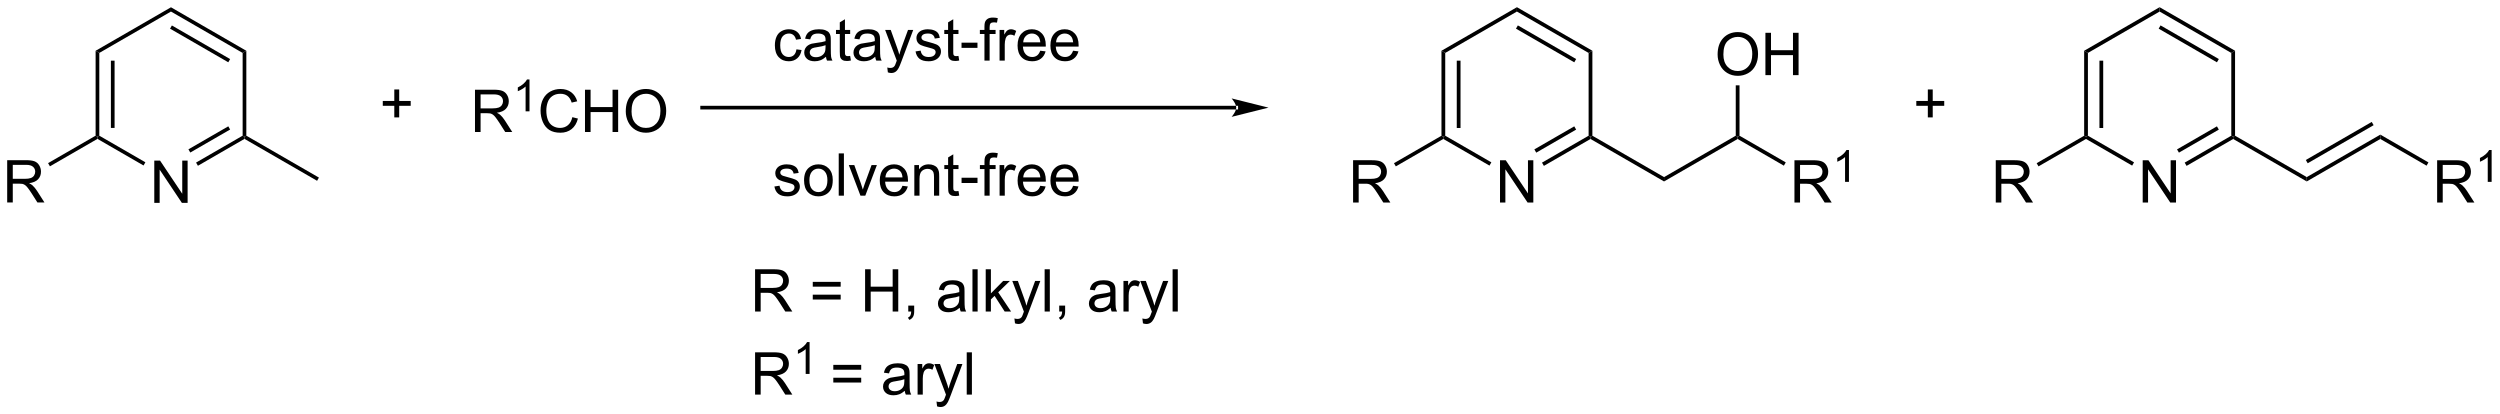 <?xml version="1.0" encoding="UTF-8"?>
<!DOCTYPE svg PUBLIC '-//W3C//DTD SVG 1.0//EN'
          'http://www.w3.org/TR/2001/REC-SVG-20010904/DTD/svg10.dtd'>
<svg stroke-dasharray="none" shape-rendering="auto" xmlns="http://www.w3.org/2000/svg" font-family="'Dialog'" text-rendering="auto" width="929" fill-opacity="1" color-interpolation="auto" color-rendering="auto" preserveAspectRatio="xMidYMid meet" font-size="12px" viewBox="0 0 929 154" fill="black" xmlns:xlink="http://www.w3.org/1999/xlink" stroke="black" image-rendering="auto" stroke-miterlimit="10" stroke-linecap="square" stroke-linejoin="miter" font-style="normal" stroke-width="1" height="154" stroke-dashoffset="0" font-weight="normal" stroke-opacity="1"
><!--Generated by the Batik Graphics2D SVG Generator--><defs id="genericDefs"
  /><g
  ><defs id="defs1"
    ><clipPath clipPathUnits="userSpaceOnUse" id="clipPath1"
      ><path d="M1.294 0.646 L349.494 0.646 L349.494 58.361 L1.294 58.361 L1.294 0.646 Z"
      /></clipPath
      ><clipPath clipPathUnits="userSpaceOnUse" id="clipPath2"
      ><path d="M55.089 119.422 L55.089 175.532 L393.608 175.532 L393.608 119.422 Z"
      /></clipPath
    ></defs
    ><g transform="scale(2.667,2.667) translate(-1.294,-0.646) matrix(1.029,0,0,1.029,-55.371,-122.192)"
    ><path d="M75.959 146.844 L75.959 141.118 L76.738 141.118 L79.746 145.613 L79.746 141.118 L80.472 141.118 L80.472 146.844 L79.694 146.844 L76.686 142.344 L76.686 146.844 L75.959 146.844 Z" stroke="none" clip-path="url(#clipPath2)"
    /></g
    ><g transform="matrix(2.743,0,0,2.743,-151.107,-327.566)"
    ><path d="M68.041 126.3 L68.541 126.589 L68.541 137.8 L68.291 137.944 L68.041 137.8 ZM70.111 127.639 L70.111 136.749 L70.611 136.749 L70.611 127.639 Z" stroke="none" clip-path="url(#clipPath2)"
    /></g
    ><g transform="matrix(2.743,0,0,2.743,-151.107,-327.566)"
    ><path d="M68.291 138.233 L68.291 137.944 L68.541 137.8 L74.784 141.405 L74.534 141.838 Z" stroke="none" clip-path="url(#clipPath2)"
    /></g
    ><g transform="matrix(2.743,0,0,2.743,-151.107,-327.566)"
    ><path d="M81.9 141.876 L81.65 141.443 L87.959 137.8 L88.209 137.944 L88.209 138.233 ZM80.865 140.083 L86.264 136.966 L86.014 136.533 L80.615 139.65 Z" stroke="none" clip-path="url(#clipPath2)"
    /></g
    ><g transform="matrix(2.743,0,0,2.743,-151.107,-327.566)"
    ><path d="M88.459 137.8 L88.209 137.944 L87.959 137.8 L87.959 126.589 L88.459 126.3 Z" stroke="none" clip-path="url(#clipPath2)"
    /></g
    ><g transform="matrix(2.743,0,0,2.743,-151.107,-327.566)"
    ><path d="M88.459 126.3 L87.959 126.589 L78.25 120.983 L78.25 120.406 ZM86.264 127.423 L78.375 122.868 L78.125 123.301 L86.014 127.856 Z" stroke="none" clip-path="url(#clipPath2)"
    /></g
    ><g transform="matrix(2.743,0,0,2.743,-151.107,-327.566)"
    ><path d="M78.25 120.406 L78.25 120.983 L68.541 126.589 L68.041 126.3 Z" stroke="none" clip-path="url(#clipPath2)"
    /></g
    ><g transform="matrix(2.743,0,0,2.743,-151.107,-327.566)"
    ><path d="M56.062 146.844 L56.062 141.118 L58.601 141.118 Q59.366 141.118 59.765 141.271 Q60.163 141.425 60.4 141.816 Q60.64 142.206 60.64 142.68 Q60.64 143.29 60.244 143.709 Q59.851 144.125 59.025 144.238 Q59.327 144.383 59.483 144.524 Q59.814 144.829 60.111 145.284 L61.108 146.844 L60.155 146.844 L59.398 145.652 Q59.064 145.136 58.848 144.863 Q58.635 144.589 58.465 144.48 Q58.296 144.37 58.119 144.329 Q57.991 144.3 57.697 144.3 L56.819 144.3 L56.819 146.844 L56.062 146.844 ZM56.819 143.644 L58.447 143.644 Q58.968 143.644 59.26 143.537 Q59.554 143.43 59.705 143.193 Q59.858 142.956 59.858 142.68 Q59.858 142.274 59.562 142.014 Q59.267 141.75 58.632 141.75 L56.819 141.75 L56.819 143.644 Z" stroke="none" clip-path="url(#clipPath2)"
    /></g
    ><g transform="matrix(2.743,0,0,2.743,-151.107,-327.566)"
    ><path d="M68.041 137.8 L68.291 137.944 L68.291 138.233 L61.851 141.951 L61.601 141.518 Z" stroke="none" clip-path="url(#clipPath2)"
    /></g
    ><g transform="matrix(2.743,0,0,2.743,-151.107,-327.566)"
    ><path d="M88.209 138.233 L88.209 137.944 L88.459 137.8 L98.294 143.478 L98.044 143.911 Z" stroke="none" clip-path="url(#clipPath2)"
    /></g
    ><g transform="matrix(2.743,0,0,2.743,-151.107,-327.566)"
    ><path d="M222.562 134.25 L222.562 134.25 L150.209 134.25 L149.959 134.25 L149.959 133.75 L150.209 133.75 L222.562 133.75 L222.812 133.75 L222.812 134.25 ZM226.937 134 L221.937 132.75 C221.937 132.75 222.562 133.453 222.562 134 C222.562 134.547 221.937 135.25 221.937 135.25 Z" stroke="none" clip-path="url(#clipPath2)"
    /></g
    ><g transform="matrix(2.743,0,0,2.743,-151.107,-327.566)"
    ><path d="M119.436 137.3 L119.436 131.573 L121.975 131.573 Q122.741 131.573 123.139 131.727 Q123.538 131.881 123.775 132.271 Q124.014 132.662 124.014 133.136 Q124.014 133.745 123.618 134.165 Q123.225 134.581 122.4 134.693 Q122.702 134.839 122.858 134.98 Q123.189 135.284 123.486 135.74 L124.483 137.3 L123.53 137.3 L122.772 136.107 Q122.439 135.592 122.223 135.318 Q122.009 135.045 121.84 134.935 Q121.671 134.826 121.493 134.784 Q121.366 134.756 121.072 134.756 L120.194 134.756 L120.194 137.3 L119.436 137.3 ZM120.194 134.1 L121.822 134.1 Q122.342 134.1 122.634 133.993 Q122.928 133.886 123.079 133.649 Q123.233 133.412 123.233 133.136 Q123.233 132.73 122.936 132.469 Q122.642 132.206 122.006 132.206 L120.194 132.206 L120.194 134.1 Z" stroke="none" clip-path="url(#clipPath2)"
    /></g
    ><g transform="matrix(2.743,0,0,2.743,-151.107,-327.566)"
    ><path d="M126.82 134.5 L126.292 134.5 L126.292 131.139 Q126.101 131.32 125.792 131.502 Q125.484 131.684 125.237 131.775 L125.237 131.266 Q125.679 131.057 126.009 130.762 Q126.341 130.465 126.48 130.188 L126.82 130.188 L126.82 134.5 Z" stroke="none" clip-path="url(#clipPath2)"
    /></g
    ><g transform="matrix(2.743,0,0,2.743,-151.107,-327.566)"
    ><path d="M132.623 135.292 L133.381 135.482 Q133.144 136.417 132.524 136.909 Q131.905 137.399 131.011 137.399 Q130.084 137.399 129.504 137.021 Q128.925 136.644 128.621 135.93 Q128.319 135.214 128.319 134.394 Q128.319 133.498 128.66 132.834 Q129.004 132.167 129.634 131.821 Q130.264 131.475 131.022 131.475 Q131.881 131.475 132.467 131.912 Q133.053 132.35 133.285 133.144 L132.537 133.318 Q132.339 132.693 131.959 132.409 Q131.582 132.123 131.006 132.123 Q130.347 132.123 129.902 132.441 Q129.459 132.756 129.28 133.29 Q129.1 133.823 129.1 134.388 Q129.1 135.12 129.313 135.665 Q129.527 136.209 129.975 136.48 Q130.425 136.748 130.949 136.748 Q131.584 136.748 132.024 136.381 Q132.467 136.013 132.623 135.292 ZM134.338 137.3 L134.338 131.573 L135.096 131.573 L135.096 133.925 L138.072 133.925 L138.072 131.573 L138.83 131.573 L138.83 137.3 L138.072 137.3 L138.072 134.6 L135.096 134.6 L135.096 137.3 L134.338 137.3 ZM139.863 134.511 Q139.863 133.084 140.629 132.279 Q141.394 131.472 142.605 131.472 Q143.397 131.472 144.032 131.852 Q144.67 132.23 145.004 132.907 Q145.339 133.584 145.339 134.443 Q145.339 135.316 144.988 136.003 Q144.636 136.691 143.99 137.045 Q143.347 137.399 142.6 137.399 Q141.793 137.399 141.155 137.008 Q140.519 136.615 140.191 135.941 Q139.863 135.263 139.863 134.511 ZM140.644 134.521 Q140.644 135.558 141.199 136.154 Q141.756 136.748 142.597 136.748 Q143.451 136.748 144.004 136.146 Q144.558 135.545 144.558 134.441 Q144.558 133.74 144.321 133.219 Q144.084 132.698 143.629 132.412 Q143.175 132.123 142.608 132.123 Q141.803 132.123 141.222 132.678 Q140.644 133.23 140.644 134.521 Z" stroke="none" clip-path="url(#clipPath2)"
    /></g
    ><g transform="matrix(2.743,0,0,2.743,-151.107,-327.566)"
    ><path d="M258.298 146.856 L258.298 141.129 L259.077 141.129 L262.085 145.624 L262.085 141.129 L262.811 141.129 L262.811 146.856 L262.033 146.856 L259.025 142.356 L259.025 146.856 L258.298 146.856 Z" stroke="none" clip-path="url(#clipPath2)"
    /></g
    ><g transform="matrix(2.743,0,0,2.743,-151.107,-327.566)"
    ><path d="M250.367 126.296 L250.877 126.59 L250.877 137.804 L250.622 137.952 L250.367 137.81 ZM252.439 127.639 L252.439 136.756 L252.949 136.756 L252.949 127.639 Z" stroke="none" clip-path="url(#clipPath2)"
    /></g
    ><g transform="matrix(2.743,0,0,2.743,-151.107,-327.566)"
    ><path d="M250.617 138.243 L250.622 137.952 L250.877 137.804 L257.126 141.412 L256.871 141.854 Z" stroke="none" clip-path="url(#clipPath2)"
    /></g
    ><g transform="matrix(2.743,0,0,2.743,-151.107,-327.566)"
    ><path d="M264.241 141.892 L263.986 141.45 L270.301 137.804 L270.556 137.952 L270.556 138.246 ZM263.206 140.098 L268.612 136.976 L268.357 136.535 L262.951 139.656 Z" stroke="none" clip-path="url(#clipPath2)"
    /></g
    ><g transform="matrix(2.743,0,0,2.743,-151.107,-327.566)"
    ><path d="M270.811 137.804 L270.556 137.952 L270.301 137.804 L270.301 126.59 L270.811 126.296 Z" stroke="none" clip-path="url(#clipPath2)"
    /></g
    ><g transform="matrix(2.743,0,0,2.743,-151.107,-327.566)"
    ><path d="M270.811 126.296 L270.301 126.59 L260.589 120.983 L260.589 120.394 ZM268.612 127.418 L260.716 122.86 L260.461 123.302 L268.357 127.86 Z" stroke="none" clip-path="url(#clipPath2)"
    /></g
    ><g transform="matrix(2.743,0,0,2.743,-151.107,-327.566)"
    ><path d="M260.589 120.394 L260.589 120.983 L250.877 126.59 L250.367 126.296 Z" stroke="none" clip-path="url(#clipPath2)"
    /></g
    ><g transform="matrix(2.743,0,0,2.743,-151.107,-327.566)"
    ><path d="M270.556 138.246 L270.556 137.952 L270.811 137.804 L280.522 143.411 L280.522 144 Z" stroke="none" clip-path="url(#clipPath2)"
    /></g
    ><g transform="matrix(2.743,0,0,2.743,-151.107,-327.566)"
    ><path d="M280.522 144 L280.522 143.411 L290.234 137.804 L290.489 137.952 L290.489 138.246 Z" stroke="none" clip-path="url(#clipPath2)"
    /></g
    ><g transform="matrix(2.743,0,0,2.743,-151.107,-327.566)"
    ><path d="M298.186 146.856 L298.186 141.129 L300.725 141.129 Q301.491 141.129 301.889 141.283 Q302.288 141.437 302.525 141.827 Q302.764 142.218 302.764 142.692 Q302.764 143.301 302.369 143.72 Q301.975 144.137 301.15 144.249 Q301.452 144.395 301.608 144.536 Q301.939 144.84 302.236 145.296 L303.233 146.856 L302.28 146.856 L301.522 145.663 Q301.189 145.148 300.973 144.874 Q300.759 144.601 300.59 144.491 Q300.421 144.382 300.244 144.34 Q300.116 144.312 299.822 144.312 L298.944 144.312 L298.944 146.856 L298.186 146.856 ZM298.944 143.655 L300.572 143.655 Q301.093 143.655 301.384 143.549 Q301.678 143.442 301.829 143.205 Q301.983 142.968 301.983 142.692 Q301.983 142.286 301.686 142.025 Q301.392 141.762 300.757 141.762 L298.944 141.762 L298.944 143.655 Z" stroke="none" clip-path="url(#clipPath2)"
    /></g
    ><g transform="matrix(2.743,0,0,2.743,-151.107,-327.566)"
    ><path d="M305.57 144.056 L305.042 144.056 L305.042 140.695 Q304.851 140.876 304.542 141.058 Q304.234 141.239 303.988 141.331 L303.988 140.821 Q304.429 140.613 304.759 140.318 Q305.091 140.021 305.23 139.743 L305.57 139.743 L305.57 144.056 Z" stroke="none" clip-path="url(#clipPath2)"
    /></g
    ><g transform="matrix(2.743,0,0,2.743,-151.107,-327.566)"
    ><path d="M290.489 138.246 L290.489 137.952 L290.744 137.804 L297.009 141.421 L296.753 141.863 Z" stroke="none" clip-path="url(#clipPath2)"
    /></g
    ><g transform="matrix(2.743,0,0,2.743,-151.107,-327.566)"
    ><path d="M287.777 126.804 Q287.777 125.377 288.543 124.572 Q289.309 123.765 290.519 123.765 Q291.311 123.765 291.947 124.145 Q292.585 124.523 292.918 125.2 Q293.254 125.877 293.254 126.736 Q293.254 127.609 292.902 128.296 Q292.551 128.983 291.905 129.338 Q291.262 129.692 290.514 129.692 Q289.707 129.692 289.069 129.301 Q288.434 128.908 288.106 128.233 Q287.777 127.556 287.777 126.804 ZM288.559 126.814 Q288.559 127.851 289.113 128.447 Q289.671 129.041 290.512 129.041 Q291.366 129.041 291.918 128.439 Q292.473 127.838 292.473 126.734 Q292.473 126.033 292.236 125.512 Q291.999 124.991 291.543 124.705 Q291.09 124.416 290.522 124.416 Q289.717 124.416 289.137 124.971 Q288.559 125.523 288.559 126.814 ZM294.253 129.593 L294.253 123.866 L295.01 123.866 L295.01 126.218 L297.987 126.218 L297.987 123.866 L298.745 123.866 L298.745 129.593 L297.987 129.593 L297.987 126.892 L295.01 126.892 L295.01 129.593 L294.253 129.593 Z" stroke="none" clip-path="url(#clipPath2)"
    /></g
    ><g transform="matrix(2.743,0,0,2.743,-151.107,-327.566)"
    ><path d="M290.744 137.804 L290.489 137.952 L290.234 137.804 L290.234 130.982 L290.744 130.982 Z" stroke="none" clip-path="url(#clipPath2)"
    /></g
    ><g transform="matrix(2.743,0,0,2.743,-151.107,-327.566)"
    ><path d="M345.364 146.856 L345.364 141.129 L346.142 141.129 L349.15 145.624 L349.15 141.129 L349.877 141.129 L349.877 146.856 L349.098 146.856 L346.09 142.356 L346.09 146.856 L345.364 146.856 Z" stroke="none" clip-path="url(#clipPath2)"
    /></g
    ><g transform="matrix(2.743,0,0,2.743,-151.107,-327.566)"
    ><path d="M337.433 126.296 L337.943 126.59 L337.943 137.804 L337.688 137.952 L337.433 137.81 ZM339.504 127.639 L339.504 136.756 L340.014 136.756 L340.014 127.639 Z" stroke="none" clip-path="url(#clipPath2)"
    /></g
    ><g transform="matrix(2.743,0,0,2.743,-151.107,-327.566)"
    ><path d="M337.683 138.243 L337.688 137.952 L337.943 137.804 L344.191 141.412 L343.936 141.854 Z" stroke="none" clip-path="url(#clipPath2)"
    /></g
    ><g transform="matrix(2.743,0,0,2.743,-151.107,-327.566)"
    ><path d="M351.307 141.892 L351.052 141.45 L357.366 137.804 L357.621 137.952 L357.621 138.246 ZM350.271 140.098 L355.677 136.976 L355.422 136.535 L350.016 139.656 Z" stroke="none" clip-path="url(#clipPath2)"
    /></g
    ><g transform="matrix(2.743,0,0,2.743,-151.107,-327.566)"
    ><path d="M357.876 137.804 L357.621 137.952 L357.366 137.804 L357.366 126.59 L357.876 126.296 Z" stroke="none" clip-path="url(#clipPath2)"
    /></g
    ><g transform="matrix(2.743,0,0,2.743,-151.107,-327.566)"
    ><path d="M357.876 126.296 L357.366 126.59 L347.654 120.983 L347.654 120.394 ZM355.677 127.418 L347.782 122.86 L347.527 123.302 L355.422 127.86 Z" stroke="none" clip-path="url(#clipPath2)"
    /></g
    ><g transform="matrix(2.743,0,0,2.743,-151.107,-327.566)"
    ><path d="M347.654 120.394 L347.654 120.983 L337.943 126.59 L337.433 126.296 Z" stroke="none" clip-path="url(#clipPath2)"
    /></g
    ><g transform="matrix(2.743,0,0,2.743,-151.107,-327.566)"
    ><path d="M357.621 138.246 L357.621 137.952 L357.876 137.804 L367.588 143.411 L367.588 144 Z" stroke="none" clip-path="url(#clipPath2)"
    /></g
    ><g transform="matrix(2.743,0,0,2.743,-151.107,-327.566)"
    ><path d="M367.588 144 L367.588 143.411 L377.555 137.657 L377.555 138.246 ZM367.716 141.535 L376.647 136.379 L376.392 135.937 L367.461 141.093 Z" stroke="none" clip-path="url(#clipPath2)"
    /></g
    ><g transform="matrix(2.743,0,0,2.743,-151.107,-327.566)"
    ><path d="M385.252 146.856 L385.252 141.129 L387.791 141.129 Q388.557 141.129 388.955 141.283 Q389.353 141.437 389.59 141.827 Q389.83 142.218 389.83 142.692 Q389.83 143.301 389.434 143.72 Q389.041 144.137 388.215 144.249 Q388.517 144.395 388.674 144.536 Q389.004 144.84 389.301 145.296 L390.299 146.856 L389.346 146.856 L388.588 145.663 Q388.254 145.148 388.038 144.874 Q387.825 144.601 387.656 144.491 Q387.486 144.382 387.309 144.34 Q387.182 144.312 386.887 144.312 L386.01 144.312 L386.01 146.856 L385.252 146.856 ZM386.01 143.655 L387.637 143.655 Q388.158 143.655 388.45 143.549 Q388.744 143.442 388.895 143.205 Q389.049 142.968 389.049 142.692 Q389.049 142.286 388.752 142.025 Q388.458 141.762 387.822 141.762 L386.01 141.762 L386.01 143.655 Z" stroke="none" clip-path="url(#clipPath2)"
    /></g
    ><g transform="matrix(2.743,0,0,2.743,-151.107,-327.566)"
    ><path d="M392.635 144.056 L392.108 144.056 L392.108 140.695 Q391.917 140.876 391.608 141.058 Q391.299 141.239 391.053 141.331 L391.053 140.821 Q391.495 140.613 391.825 140.318 Q392.157 140.021 392.296 139.743 L392.635 139.743 L392.635 144.056 Z" stroke="none" clip-path="url(#clipPath2)"
    /></g
    ><g transform="matrix(2.743,0,0,2.743,-151.107,-327.566)"
    ><path d="M377.555 138.246 L377.555 137.657 L384.074 141.421 L383.819 141.863 Z" stroke="none" clip-path="url(#clipPath2)"
    /></g
    ><g transform="matrix(2.743,0,0,2.743,-151.107,-327.566)"
    ><path d="M238.393 146.852 L238.393 141.125 L240.932 141.125 Q241.698 141.125 242.096 141.279 Q242.495 141.432 242.732 141.823 Q242.971 142.214 242.971 142.688 Q242.971 143.297 242.575 143.716 Q242.182 144.133 241.357 144.245 Q241.659 144.391 241.815 144.531 Q242.146 144.836 242.442 145.292 L243.44 146.852 L242.487 146.852 L241.729 145.659 Q241.396 145.143 241.179 144.87 Q240.966 144.596 240.797 144.487 Q240.627 144.378 240.45 144.336 Q240.323 144.307 240.028 144.307 L239.151 144.307 L239.151 146.852 L238.393 146.852 ZM239.151 143.651 L240.778 143.651 Q241.299 143.651 241.591 143.544 Q241.885 143.438 242.036 143.201 Q242.19 142.964 242.19 142.688 Q242.19 142.281 241.893 142.021 Q241.599 141.758 240.963 141.758 L239.151 141.758 L239.151 143.651 Z" stroke="none" clip-path="url(#clipPath2)"
    /></g
    ><g transform="matrix(2.743,0,0,2.743,-151.107,-327.566)"
    ><path d="M250.367 137.81 L250.622 137.952 L250.617 138.243 L244.183 141.958 L243.933 141.525 Z" stroke="none" clip-path="url(#clipPath2)"
    /></g
    ><g transform="matrix(2.743,0,0,2.743,-151.107,-327.566)"
    ><path d="M325.459 146.852 L325.459 141.125 L327.998 141.125 Q328.763 141.125 329.162 141.279 Q329.56 141.432 329.797 141.823 Q330.037 142.214 330.037 142.688 Q330.037 143.297 329.641 143.716 Q329.248 144.133 328.422 144.245 Q328.724 144.391 328.88 144.531 Q329.211 144.836 329.508 145.292 L330.505 146.852 L329.552 146.852 L328.795 145.659 Q328.461 145.143 328.245 144.87 Q328.031 144.596 327.862 144.487 Q327.693 144.378 327.516 144.336 Q327.388 144.307 327.094 144.307 L326.216 144.307 L326.216 146.852 L325.459 146.852 ZM326.216 143.651 L327.844 143.651 Q328.365 143.651 328.656 143.544 Q328.951 143.438 329.102 143.201 Q329.255 142.964 329.255 142.688 Q329.255 142.281 328.959 142.021 Q328.664 141.758 328.029 141.758 L326.216 141.758 L326.216 143.651 Z" stroke="none" clip-path="url(#clipPath2)"
    /></g
    ><g transform="matrix(2.743,0,0,2.743,-151.107,-327.566)"
    ><path d="M337.433 137.81 L337.688 137.952 L337.683 138.243 L331.248 141.958 L330.998 141.525 Z" stroke="none" clip-path="url(#clipPath2)"
    /></g
    ><g transform="matrix(2.743,0,0,2.743,-151.107,-327.566)"
    ><path d="M162.984 126.104 L163.677 126.195 Q163.562 126.909 163.096 127.315 Q162.63 127.719 161.951 127.719 Q161.099 127.719 160.581 127.162 Q160.062 126.604 160.062 125.565 Q160.062 124.893 160.284 124.391 Q160.508 123.885 160.964 123.635 Q161.419 123.383 161.953 123.383 Q162.63 123.383 163.06 123.724 Q163.49 124.065 163.609 124.695 L162.927 124.799 Q162.828 124.383 162.581 124.172 Q162.333 123.961 161.982 123.961 Q161.451 123.961 161.117 124.341 Q160.786 124.721 160.786 125.547 Q160.786 126.383 161.107 126.763 Q161.427 127.141 161.943 127.141 Q162.357 127.141 162.633 126.888 Q162.911 126.633 162.984 126.104 ZM166.984 127.112 Q166.594 127.445 166.232 127.583 Q165.872 127.719 165.458 127.719 Q164.773 127.719 164.406 127.385 Q164.039 127.049 164.039 126.531 Q164.039 126.227 164.177 125.974 Q164.318 125.721 164.542 125.57 Q164.766 125.417 165.047 125.338 Q165.255 125.284 165.672 125.234 Q166.523 125.133 166.927 124.992 Q166.93 124.846 166.93 124.807 Q166.93 124.378 166.732 124.203 Q166.461 123.963 165.93 123.963 Q165.435 123.963 165.198 124.138 Q164.961 124.312 164.849 124.753 L164.161 124.659 Q164.255 124.219 164.469 123.948 Q164.685 123.674 165.091 123.529 Q165.497 123.383 166.031 123.383 Q166.562 123.383 166.893 123.508 Q167.227 123.633 167.383 123.823 Q167.539 124.01 167.602 124.299 Q167.638 124.479 167.638 124.948 L167.638 125.885 Q167.638 126.867 167.682 127.128 Q167.727 127.385 167.859 127.625 L167.125 127.625 Q167.016 127.406 166.984 127.112 ZM166.927 125.542 Q166.544 125.698 165.779 125.807 Q165.344 125.87 165.164 125.948 Q164.984 126.026 164.885 126.177 Q164.789 126.328 164.789 126.51 Q164.789 126.792 165.003 126.979 Q165.216 127.167 165.625 127.167 Q166.031 127.167 166.346 126.99 Q166.664 126.812 166.812 126.503 Q166.927 126.266 166.927 125.799 L166.927 125.542 ZM170.262 126.995 L170.363 127.617 Q170.066 127.68 169.832 127.68 Q169.449 127.68 169.238 127.56 Q169.027 127.438 168.941 127.24 Q168.856 127.042 168.856 126.409 L168.856 124.023 L168.34 124.023 L168.34 123.477 L168.856 123.477 L168.856 122.448 L169.556 122.026 L169.556 123.477 L170.262 123.477 L170.262 124.023 L169.556 124.023 L169.556 126.448 Q169.556 126.75 169.593 126.836 Q169.629 126.922 169.712 126.974 Q169.798 127.023 169.954 127.023 Q170.072 127.023 170.262 126.995 ZM173.656 127.112 Q173.266 127.445 172.904 127.583 Q172.544 127.719 172.13 127.719 Q171.445 127.719 171.078 127.385 Q170.711 127.049 170.711 126.531 Q170.711 126.227 170.849 125.974 Q170.99 125.721 171.214 125.57 Q171.438 125.417 171.719 125.338 Q171.927 125.284 172.344 125.234 Q173.195 125.133 173.599 124.992 Q173.602 124.846 173.602 124.807 Q173.602 124.378 173.404 124.203 Q173.133 123.963 172.602 123.963 Q172.107 123.963 171.87 124.138 Q171.633 124.312 171.521 124.753 L170.833 124.659 Q170.927 124.219 171.141 123.948 Q171.357 123.674 171.763 123.529 Q172.169 123.383 172.703 123.383 Q173.234 123.383 173.565 123.508 Q173.898 123.633 174.055 123.823 Q174.211 124.01 174.273 124.299 Q174.31 124.479 174.31 124.948 L174.31 125.885 Q174.31 126.867 174.354 127.128 Q174.398 127.385 174.531 127.625 L173.797 127.625 Q173.688 127.406 173.656 127.112 ZM173.599 125.542 Q173.216 125.698 172.451 125.807 Q172.016 125.87 171.836 125.948 Q171.656 126.026 171.557 126.177 Q171.461 126.328 171.461 126.51 Q171.461 126.792 171.674 126.979 Q171.888 127.167 172.297 127.167 Q172.703 127.167 173.018 126.99 Q173.336 126.812 173.484 126.503 Q173.599 126.266 173.599 125.799 L173.599 125.542 ZM175.369 129.224 L175.29 128.562 Q175.519 128.625 175.691 128.625 Q175.926 128.625 176.066 128.547 Q176.207 128.469 176.298 128.328 Q176.363 128.224 176.512 127.805 Q176.532 127.747 176.574 127.633 L175.001 123.477 L175.759 123.477 L176.621 125.878 Q176.79 126.336 176.923 126.838 Q177.043 126.354 177.212 125.893 L178.098 123.477 L178.801 123.477 L177.223 127.695 Q176.97 128.38 176.829 128.638 Q176.642 128.984 176.4 129.146 Q176.157 129.31 175.822 129.31 Q175.619 129.31 175.369 129.224 ZM179.119 126.385 L179.814 126.276 Q179.871 126.695 180.139 126.919 Q180.407 127.141 180.887 127.141 Q181.371 127.141 181.606 126.943 Q181.84 126.745 181.84 126.479 Q181.84 126.242 181.634 126.104 Q181.488 126.01 180.915 125.867 Q180.142 125.672 179.843 125.529 Q179.543 125.385 179.389 125.135 Q179.236 124.883 179.236 124.578 Q179.236 124.299 179.361 124.065 Q179.488 123.828 179.707 123.672 Q179.871 123.549 180.155 123.466 Q180.439 123.383 180.762 123.383 Q181.251 123.383 181.619 123.523 Q181.988 123.664 182.163 123.904 Q182.34 124.143 182.407 124.547 L181.72 124.641 Q181.673 124.32 181.447 124.141 Q181.223 123.961 180.814 123.961 Q180.329 123.961 180.121 124.122 Q179.915 124.281 179.915 124.495 Q179.915 124.633 180.001 124.742 Q180.087 124.854 180.269 124.93 Q180.376 124.969 180.892 125.109 Q181.637 125.307 181.931 125.435 Q182.228 125.562 182.394 125.805 Q182.564 126.047 182.564 126.406 Q182.564 126.758 182.358 127.068 Q182.152 127.378 181.764 127.549 Q181.379 127.719 180.892 127.719 Q180.082 127.719 179.657 127.383 Q179.236 127.047 179.119 126.385 ZM184.934 126.995 L185.035 127.617 Q184.738 127.68 184.504 127.68 Q184.121 127.68 183.91 127.56 Q183.699 127.438 183.613 127.24 Q183.527 127.042 183.527 126.409 L183.527 124.023 L183.012 124.023 L183.012 123.477 L183.527 123.477 L183.527 122.448 L184.228 122.026 L184.228 123.477 L184.934 123.477 L184.934 124.023 L184.228 124.023 L184.228 126.448 Q184.228 126.75 184.264 126.836 Q184.301 126.922 184.384 126.974 Q184.47 127.023 184.626 127.023 Q184.744 127.023 184.934 126.995 ZM185.349 125.906 L185.349 125.198 L187.508 125.198 L187.508 125.906 L185.349 125.906 ZM188.453 127.625 L188.453 124.023 L187.833 124.023 L187.833 123.477 L188.453 123.477 L188.453 123.034 Q188.453 122.617 188.529 122.414 Q188.63 122.141 188.885 121.971 Q189.141 121.799 189.602 121.799 Q189.898 121.799 190.258 121.87 L190.154 122.484 Q189.935 122.445 189.74 122.445 Q189.419 122.445 189.286 122.583 Q189.154 122.719 189.154 123.094 L189.154 123.477 L189.961 123.477 L189.961 124.023 L189.154 124.023 L189.154 127.625 L188.453 127.625 ZM190.501 127.625 L190.501 123.477 L191.134 123.477 L191.134 124.104 Q191.376 123.664 191.579 123.523 Q191.785 123.383 192.032 123.383 Q192.387 123.383 192.754 123.609 L192.512 124.26 Q192.254 124.109 191.996 124.109 Q191.767 124.109 191.582 124.247 Q191.4 124.385 191.322 124.633 Q191.204 125.008 191.204 125.453 L191.204 127.625 L190.501 127.625 ZM196.012 126.289 L196.738 126.378 Q196.566 127.016 196.1 127.367 Q195.637 127.719 194.915 127.719 Q194.004 127.719 193.47 127.159 Q192.939 126.596 192.939 125.586 Q192.939 124.539 193.478 123.961 Q194.017 123.383 194.876 123.383 Q195.707 123.383 196.233 123.951 Q196.762 124.516 196.762 125.542 Q196.762 125.604 196.759 125.729 L193.665 125.729 Q193.704 126.414 194.051 126.779 Q194.4 127.141 194.918 127.141 Q195.306 127.141 195.579 126.938 Q195.853 126.734 196.012 126.289 ZM193.704 125.151 L196.019 125.151 Q195.973 124.628 195.754 124.367 Q195.418 123.961 194.884 123.961 Q194.4 123.961 194.069 124.287 Q193.738 124.609 193.704 125.151 ZM200.461 126.289 L201.188 126.378 Q201.016 127.016 200.549 127.367 Q200.086 127.719 199.365 127.719 Q198.453 127.719 197.919 127.159 Q197.388 126.596 197.388 125.586 Q197.388 124.539 197.927 123.961 Q198.466 123.383 199.326 123.383 Q200.156 123.383 200.682 123.951 Q201.211 124.516 201.211 125.542 Q201.211 125.604 201.208 125.729 L198.115 125.729 Q198.154 126.414 198.5 126.779 Q198.849 127.141 199.367 127.141 Q199.755 127.141 200.029 126.938 Q200.302 126.734 200.461 126.289 ZM198.154 125.151 L200.469 125.151 Q200.422 124.628 200.203 124.367 Q199.867 123.961 199.333 123.961 Q198.849 123.961 198.518 124.287 Q198.188 124.609 198.154 125.151 Z" stroke="none" clip-path="url(#clipPath2)"
    /></g
    ><g transform="matrix(2.743,0,0,2.743,-151.107,-327.566)"
    ><path d="M159.997 144.685 L160.693 144.576 Q160.75 144.995 161.018 145.219 Q161.286 145.441 161.766 145.441 Q162.25 145.441 162.484 145.243 Q162.719 145.045 162.719 144.779 Q162.719 144.542 162.513 144.404 Q162.367 144.31 161.794 144.167 Q161.021 143.972 160.721 143.829 Q160.422 143.685 160.268 143.435 Q160.115 143.183 160.115 142.878 Q160.115 142.6 160.24 142.365 Q160.367 142.128 160.586 141.972 Q160.75 141.85 161.034 141.766 Q161.318 141.683 161.641 141.683 Q162.13 141.683 162.497 141.823 Q162.867 141.964 163.042 142.204 Q163.219 142.443 163.286 142.847 L162.599 142.941 Q162.552 142.62 162.326 142.441 Q162.102 142.261 161.693 142.261 Q161.208 142.261 161 142.422 Q160.794 142.581 160.794 142.795 Q160.794 142.933 160.88 143.042 Q160.966 143.154 161.148 143.23 Q161.255 143.269 161.771 143.409 Q162.516 143.607 162.81 143.735 Q163.107 143.863 163.273 144.105 Q163.443 144.347 163.443 144.706 Q163.443 145.058 163.237 145.368 Q163.031 145.678 162.643 145.85 Q162.258 146.019 161.771 146.019 Q160.961 146.019 160.536 145.683 Q160.115 145.347 159.997 144.685 ZM164.016 143.85 Q164.016 142.698 164.656 142.144 Q165.193 141.683 165.961 141.683 Q166.818 141.683 167.359 142.243 Q167.904 142.803 167.904 143.792 Q167.904 144.592 167.661 145.053 Q167.422 145.511 166.964 145.766 Q166.505 146.019 165.961 146.019 Q165.091 146.019 164.552 145.462 Q164.016 144.902 164.016 143.85 ZM164.74 143.85 Q164.74 144.646 165.086 145.045 Q165.435 145.441 165.961 145.441 Q166.484 145.441 166.831 145.042 Q167.18 144.644 167.18 143.826 Q167.18 143.058 166.831 142.662 Q166.482 142.263 165.961 142.263 Q165.435 142.263 165.086 142.659 Q164.74 143.053 164.74 143.85 ZM168.712 145.925 L168.712 140.198 L169.415 140.198 L169.415 145.925 L168.712 145.925 ZM171.656 145.925 L170.078 141.777 L170.82 141.777 L171.711 144.261 Q171.857 144.662 171.977 145.097 Q172.07 144.769 172.24 144.308 L173.161 141.777 L173.883 141.777 L172.312 145.925 L171.656 145.925 ZM177.344 144.589 L178.07 144.678 Q177.898 145.316 177.432 145.667 Q176.969 146.019 176.247 146.019 Q175.336 146.019 174.802 145.459 Q174.271 144.896 174.271 143.886 Q174.271 142.839 174.81 142.261 Q175.349 141.683 176.208 141.683 Q177.039 141.683 177.565 142.25 Q178.094 142.816 178.094 143.842 Q178.094 143.904 178.091 144.029 L174.997 144.029 Q175.036 144.714 175.383 145.079 Q175.732 145.441 176.25 145.441 Q176.638 145.441 176.911 145.238 Q177.185 145.034 177.344 144.589 ZM175.036 143.451 L177.352 143.451 Q177.305 142.928 177.086 142.667 Q176.75 142.261 176.216 142.261 Q175.732 142.261 175.401 142.587 Q175.07 142.909 175.036 143.451 ZM178.954 145.925 L178.954 141.777 L179.587 141.777 L179.587 142.365 Q180.043 141.683 180.907 141.683 Q181.282 141.683 181.595 141.818 Q181.91 141.951 182.066 142.17 Q182.223 142.388 182.285 142.691 Q182.324 142.886 182.324 143.373 L182.324 145.925 L181.621 145.925 L181.621 143.402 Q181.621 142.972 181.538 142.758 Q181.457 142.545 181.249 142.42 Q181.04 142.292 180.759 142.292 Q180.309 142.292 179.983 142.579 Q179.657 142.863 179.657 143.659 L179.657 145.925 L178.954 145.925 ZM184.938 145.295 L185.039 145.917 Q184.742 145.98 184.508 145.98 Q184.125 145.98 183.914 145.86 Q183.703 145.738 183.617 145.54 Q183.531 145.342 183.531 144.709 L183.531 142.323 L183.016 142.323 L183.016 141.777 L183.531 141.777 L183.531 140.748 L184.232 140.326 L184.232 141.777 L184.938 141.777 L184.938 142.323 L184.232 142.323 L184.232 144.748 Q184.232 145.05 184.268 145.136 Q184.305 145.222 184.388 145.274 Q184.474 145.323 184.63 145.323 Q184.747 145.323 184.938 145.295 ZM185.353 144.206 L185.353 143.498 L187.512 143.498 L187.512 144.206 L185.353 144.206 ZM188.457 145.925 L188.457 142.323 L187.837 142.323 L187.837 141.777 L188.457 141.777 L188.457 141.334 Q188.457 140.917 188.532 140.714 Q188.634 140.441 188.889 140.271 Q189.144 140.1 189.606 140.1 Q189.902 140.1 190.262 140.17 L190.157 140.784 Q189.939 140.745 189.744 140.745 Q189.423 140.745 189.29 140.883 Q189.157 141.019 189.157 141.394 L189.157 141.777 L189.965 141.777 L189.965 142.323 L189.157 142.323 L189.157 145.925 L188.457 145.925 ZM190.505 145.925 L190.505 141.777 L191.138 141.777 L191.138 142.404 Q191.38 141.964 191.583 141.823 Q191.789 141.683 192.036 141.683 Q192.391 141.683 192.758 141.909 L192.516 142.56 Q192.258 142.409 192 142.409 Q191.771 142.409 191.586 142.547 Q191.404 142.685 191.326 142.933 Q191.208 143.308 191.208 143.753 L191.208 145.925 L190.505 145.925 ZM196.016 144.589 L196.742 144.678 Q196.57 145.316 196.104 145.667 Q195.641 146.019 194.919 146.019 Q194.008 146.019 193.474 145.459 Q192.943 144.896 192.943 143.886 Q192.943 142.839 193.482 142.261 Q194.021 141.683 194.88 141.683 Q195.711 141.683 196.237 142.25 Q196.766 142.816 196.766 143.842 Q196.766 143.904 196.763 144.029 L193.669 144.029 Q193.708 144.714 194.055 145.079 Q194.404 145.441 194.922 145.441 Q195.31 145.441 195.583 145.238 Q195.857 145.034 196.016 144.589 ZM193.708 143.451 L196.023 143.451 Q195.977 142.928 195.758 142.667 Q195.422 142.261 194.888 142.261 Q194.404 142.261 194.073 142.587 Q193.742 142.909 193.708 143.451 ZM200.465 144.589 L201.191 144.678 Q201.019 145.316 200.553 145.667 Q200.09 146.019 199.369 146.019 Q198.457 146.019 197.923 145.459 Q197.392 144.896 197.392 143.886 Q197.392 142.839 197.931 142.261 Q198.47 141.683 199.329 141.683 Q200.16 141.683 200.686 142.25 Q201.215 142.816 201.215 143.842 Q201.215 143.904 201.212 144.029 L198.119 144.029 Q198.157 144.714 198.504 145.079 Q198.853 145.441 199.371 145.441 Q199.759 145.441 200.032 145.238 Q200.306 145.034 200.465 144.589 ZM198.157 143.451 L200.473 143.451 Q200.426 142.928 200.207 142.667 Q199.871 142.261 199.337 142.261 Q198.853 142.261 198.522 142.587 Q198.191 142.909 198.157 143.451 Z" stroke="none" clip-path="url(#clipPath2)"
    /></g
    ><g transform="matrix(2.743,0,0,2.743,-151.107,-327.566)"
    ><path d="M157.38 161.625 L157.38 155.898 L159.919 155.898 Q160.685 155.898 161.083 156.052 Q161.482 156.206 161.719 156.596 Q161.958 156.987 161.958 157.461 Q161.958 158.07 161.562 158.49 Q161.169 158.906 160.344 159.018 Q160.646 159.164 160.802 159.305 Q161.133 159.609 161.43 160.065 L162.427 161.625 L161.474 161.625 L160.716 160.432 Q160.383 159.917 160.167 159.643 Q159.953 159.37 159.784 159.26 Q159.615 159.151 159.438 159.109 Q159.31 159.081 159.016 159.081 L158.138 159.081 L158.138 161.625 L157.38 161.625 ZM158.138 158.424 L159.766 158.424 Q160.286 158.424 160.578 158.318 Q160.872 158.211 161.023 157.974 Q161.177 157.737 161.177 157.461 Q161.177 157.055 160.88 156.794 Q160.586 156.531 159.951 156.531 L158.138 156.531 L158.138 158.424 ZM168.977 158.258 L165.195 158.258 L165.195 157.602 L168.977 157.602 L168.977 158.258 ZM168.977 159.995 L165.195 159.995 L165.195 159.339 L168.977 159.339 L168.977 159.995 ZM172.285 161.625 L172.285 155.898 L173.043 155.898 L173.043 158.25 L176.019 158.25 L176.019 155.898 L176.777 155.898 L176.777 161.625 L176.019 161.625 L176.019 158.924 L173.043 158.924 L173.043 161.625 L172.285 161.625 ZM178.133 161.625 L178.133 160.823 L178.935 160.823 L178.935 161.625 Q178.935 162.068 178.779 162.339 Q178.622 162.609 178.281 162.758 L178.086 162.458 Q178.31 162.359 178.414 162.169 Q178.521 161.982 178.531 161.625 L178.133 161.625 ZM185.102 161.112 Q184.711 161.445 184.349 161.583 Q183.99 161.719 183.576 161.719 Q182.891 161.719 182.523 161.385 Q182.156 161.049 182.156 160.531 Q182.156 160.227 182.294 159.974 Q182.435 159.721 182.659 159.57 Q182.883 159.417 183.164 159.339 Q183.372 159.284 183.789 159.234 Q184.641 159.133 185.044 158.992 Q185.047 158.846 185.047 158.807 Q185.047 158.378 184.849 158.203 Q184.578 157.964 184.047 157.964 Q183.552 157.964 183.315 158.138 Q183.078 158.312 182.966 158.753 L182.279 158.659 Q182.372 158.219 182.586 157.948 Q182.802 157.674 183.208 157.529 Q183.615 157.383 184.148 157.383 Q184.68 157.383 185.01 157.508 Q185.344 157.633 185.5 157.823 Q185.656 158.01 185.719 158.299 Q185.755 158.479 185.755 158.948 L185.755 159.885 Q185.755 160.867 185.799 161.128 Q185.844 161.385 185.977 161.625 L185.242 161.625 Q185.133 161.406 185.102 161.112 ZM185.044 159.542 Q184.661 159.698 183.896 159.807 Q183.461 159.87 183.281 159.948 Q183.102 160.026 183.003 160.177 Q182.906 160.328 182.906 160.51 Q182.906 160.792 183.12 160.979 Q183.333 161.167 183.742 161.167 Q184.148 161.167 184.464 160.99 Q184.781 160.812 184.93 160.503 Q185.044 160.266 185.044 159.799 L185.044 159.542 ZM186.829 161.625 L186.829 155.898 L187.532 155.898 L187.532 161.625 L186.829 161.625 ZM188.625 161.625 L188.625 155.898 L189.328 155.898 L189.328 159.164 L190.992 157.477 L191.904 157.477 L190.318 159.016 L192.062 161.625 L191.195 161.625 L189.826 159.503 L189.328 159.979 L189.328 161.625 L188.625 161.625 ZM192.591 163.224 L192.513 162.562 Q192.742 162.625 192.914 162.625 Q193.148 162.625 193.289 162.547 Q193.43 162.469 193.521 162.328 Q193.586 162.224 193.734 161.805 Q193.755 161.747 193.797 161.633 L192.224 157.477 L192.982 157.477 L193.844 159.878 Q194.013 160.336 194.146 160.839 Q194.266 160.354 194.435 159.893 L195.32 157.477 L196.023 157.477 L194.445 161.695 Q194.193 162.38 194.052 162.638 Q193.865 162.984 193.622 163.146 Q193.38 163.31 193.044 163.31 Q192.841 163.31 192.591 163.224 ZM196.607 161.625 L196.607 155.898 L197.31 155.898 L197.31 161.625 L196.607 161.625 ZM198.582 161.625 L198.582 160.823 L199.384 160.823 L199.384 161.625 Q199.384 162.068 199.228 162.339 Q199.072 162.609 198.731 162.758 L198.535 162.458 Q198.759 162.359 198.863 162.169 Q198.97 161.982 198.981 161.625 L198.582 161.625 ZM205.551 161.112 Q205.16 161.445 204.798 161.583 Q204.439 161.719 204.025 161.719 Q203.34 161.719 202.973 161.385 Q202.606 161.049 202.606 160.531 Q202.606 160.227 202.744 159.974 Q202.884 159.721 203.108 159.57 Q203.332 159.417 203.613 159.339 Q203.822 159.284 204.238 159.234 Q205.09 159.133 205.494 158.992 Q205.496 158.846 205.496 158.807 Q205.496 158.378 205.298 158.203 Q205.027 157.964 204.496 157.964 Q204.001 157.964 203.764 158.138 Q203.527 158.312 203.415 158.753 L202.728 158.659 Q202.822 158.219 203.035 157.948 Q203.251 157.674 203.657 157.529 Q204.064 157.383 204.598 157.383 Q205.129 157.383 205.46 157.508 Q205.793 157.633 205.949 157.823 Q206.106 158.01 206.168 158.299 Q206.204 158.479 206.204 158.948 L206.204 159.885 Q206.204 160.867 206.249 161.128 Q206.293 161.385 206.426 161.625 L205.691 161.625 Q205.582 161.406 205.551 161.112 ZM205.494 159.542 Q205.111 159.698 204.345 159.807 Q203.91 159.87 203.731 159.948 Q203.551 160.026 203.452 160.177 Q203.356 160.328 203.356 160.51 Q203.356 160.792 203.569 160.979 Q203.782 161.167 204.191 161.167 Q204.598 161.167 204.913 160.99 Q205.231 160.812 205.379 160.503 Q205.494 160.266 205.494 159.799 L205.494 159.542 ZM207.286 161.625 L207.286 157.477 L207.919 157.477 L207.919 158.104 Q208.161 157.664 208.365 157.523 Q208.57 157.383 208.818 157.383 Q209.172 157.383 209.539 157.609 L209.297 158.26 Q209.039 158.109 208.781 158.109 Q208.552 158.109 208.367 158.247 Q208.185 158.385 208.107 158.633 Q207.99 159.008 207.99 159.453 L207.99 161.625 L207.286 161.625 ZM209.927 163.224 L209.849 162.562 Q210.078 162.625 210.25 162.625 Q210.484 162.625 210.625 162.547 Q210.766 162.469 210.857 162.328 Q210.922 162.224 211.07 161.805 Q211.091 161.747 211.133 161.633 L209.56 157.477 L210.318 157.477 L211.18 159.878 Q211.349 160.336 211.482 160.839 Q211.602 160.354 211.771 159.893 L212.656 157.477 L213.359 157.477 L211.781 161.695 Q211.529 162.38 211.388 162.638 Q211.201 162.984 210.958 163.146 Q210.716 163.31 210.38 163.31 Q210.177 163.31 209.927 163.224 ZM213.943 161.625 L213.943 155.898 L214.646 155.898 L214.646 161.625 L213.943 161.625 Z" stroke="none" clip-path="url(#clipPath2)"
    /></g
    ><g transform="matrix(2.743,0,0,2.743,-151.107,-327.566)"
    ><path d="M157.38 172.875 L157.38 167.148 L159.919 167.148 Q160.685 167.148 161.083 167.302 Q161.482 167.456 161.719 167.846 Q161.958 168.237 161.958 168.711 Q161.958 169.32 161.562 169.74 Q161.169 170.156 160.344 170.268 Q160.646 170.414 160.802 170.555 Q161.133 170.859 161.43 171.315 L162.427 172.875 L161.474 172.875 L160.716 171.682 Q160.383 171.167 160.167 170.893 Q159.953 170.62 159.784 170.51 Q159.615 170.401 159.438 170.359 Q159.31 170.331 159.016 170.331 L158.138 170.331 L158.138 172.875 L157.38 172.875 ZM158.138 169.674 L159.766 169.674 Q160.286 169.674 160.578 169.568 Q160.872 169.461 161.023 169.224 Q161.177 168.987 161.177 168.711 Q161.177 168.305 160.88 168.044 Q160.586 167.781 159.951 167.781 L158.138 167.781 L158.138 169.674 Z" stroke="none" clip-path="url(#clipPath2)"
    /></g
    ><g transform="matrix(2.743,0,0,2.743,-151.107,-327.566)"
    ><path d="M164.764 170.075 L164.236 170.075 L164.236 166.714 Q164.045 166.895 163.736 167.077 Q163.428 167.259 163.182 167.35 L163.182 166.841 Q163.623 166.632 163.953 166.337 Q164.285 166.04 164.424 165.762 L164.764 165.762 L164.764 170.075 Z" stroke="none" clip-path="url(#clipPath2)"
    /></g
    ><g transform="matrix(2.743,0,0,2.743,-151.107,-327.566)"
    ><path d="M171.758 169.508 L167.977 169.508 L167.977 168.852 L171.758 168.852 L171.758 169.508 ZM171.758 171.245 L167.977 171.245 L167.977 170.589 L171.758 170.589 L171.758 171.245 ZM177.66 172.362 Q177.27 172.695 176.908 172.833 Q176.548 172.969 176.134 172.969 Q175.449 172.969 175.082 172.635 Q174.715 172.299 174.715 171.781 Q174.715 171.477 174.853 171.224 Q174.994 170.971 175.218 170.82 Q175.441 170.667 175.723 170.589 Q175.931 170.534 176.348 170.484 Q177.199 170.383 177.603 170.242 Q177.606 170.096 177.606 170.057 Q177.606 169.628 177.408 169.453 Q177.137 169.214 176.606 169.214 Q176.111 169.214 175.874 169.388 Q175.637 169.562 175.525 170.003 L174.837 169.909 Q174.931 169.469 175.145 169.198 Q175.361 168.924 175.767 168.779 Q176.173 168.633 176.707 168.633 Q177.238 168.633 177.569 168.758 Q177.902 168.883 178.059 169.073 Q178.215 169.26 178.277 169.549 Q178.314 169.729 178.314 170.198 L178.314 171.135 Q178.314 172.117 178.358 172.378 Q178.402 172.635 178.535 172.875 L177.801 172.875 Q177.691 172.656 177.66 172.362 ZM177.603 170.792 Q177.22 170.948 176.454 171.057 Q176.02 171.12 175.84 171.198 Q175.66 171.276 175.561 171.427 Q175.465 171.578 175.465 171.76 Q175.465 172.042 175.678 172.229 Q175.892 172.417 176.301 172.417 Q176.707 172.417 177.022 172.24 Q177.34 172.062 177.488 171.753 Q177.603 171.516 177.603 171.049 L177.603 170.792 ZM179.396 172.875 L179.396 168.727 L180.029 168.727 L180.029 169.354 Q180.271 168.914 180.474 168.773 Q180.68 168.633 180.927 168.633 Q181.281 168.633 181.649 168.859 L181.406 169.51 Q181.149 169.359 180.891 169.359 Q180.661 169.359 180.477 169.497 Q180.294 169.635 180.216 169.883 Q180.099 170.258 180.099 170.703 L180.099 172.875 L179.396 172.875 ZM182.036 174.474 L181.958 173.812 Q182.188 173.875 182.359 173.875 Q182.594 173.875 182.734 173.797 Q182.875 173.719 182.966 173.578 Q183.031 173.474 183.18 173.055 Q183.201 172.997 183.242 172.883 L181.669 168.727 L182.427 168.727 L183.289 171.128 Q183.458 171.586 183.591 172.089 Q183.711 171.604 183.88 171.143 L184.766 168.727 L185.469 168.727 L183.891 172.945 Q183.638 173.63 183.497 173.888 Q183.31 174.234 183.068 174.396 Q182.826 174.56 182.49 174.56 Q182.286 174.56 182.036 174.474 ZM186.052 172.875 L186.052 167.148 L186.755 167.148 L186.755 172.875 L186.052 172.875 Z" stroke="none" clip-path="url(#clipPath2)"
    /></g
    ><g transform="matrix(2.743,0,0,2.743,-151.107,-327.566)"
    ><path d="M108.505 135.323 L108.505 133.753 L106.945 133.753 L106.945 133.096 L108.505 133.096 L108.505 131.539 L109.169 131.539 L109.169 133.096 L110.727 133.096 L110.727 133.753 L109.169 133.753 L109.169 135.323 L108.505 135.323 Z" stroke="none" clip-path="url(#clipPath2)"
    /></g
    ><g transform="matrix(2.743,0,0,2.743,-151.107,-327.566)"
    ><path d="M316.255 135.323 L316.255 133.753 L314.695 133.753 L314.695 133.096 L316.255 133.096 L316.255 131.539 L316.919 131.539 L316.919 133.096 L318.477 133.096 L318.477 133.753 L316.919 133.753 L316.919 135.323 L316.255 135.323 Z" stroke="none" clip-path="url(#clipPath2)"
    /></g
  ></g
></svg
>
